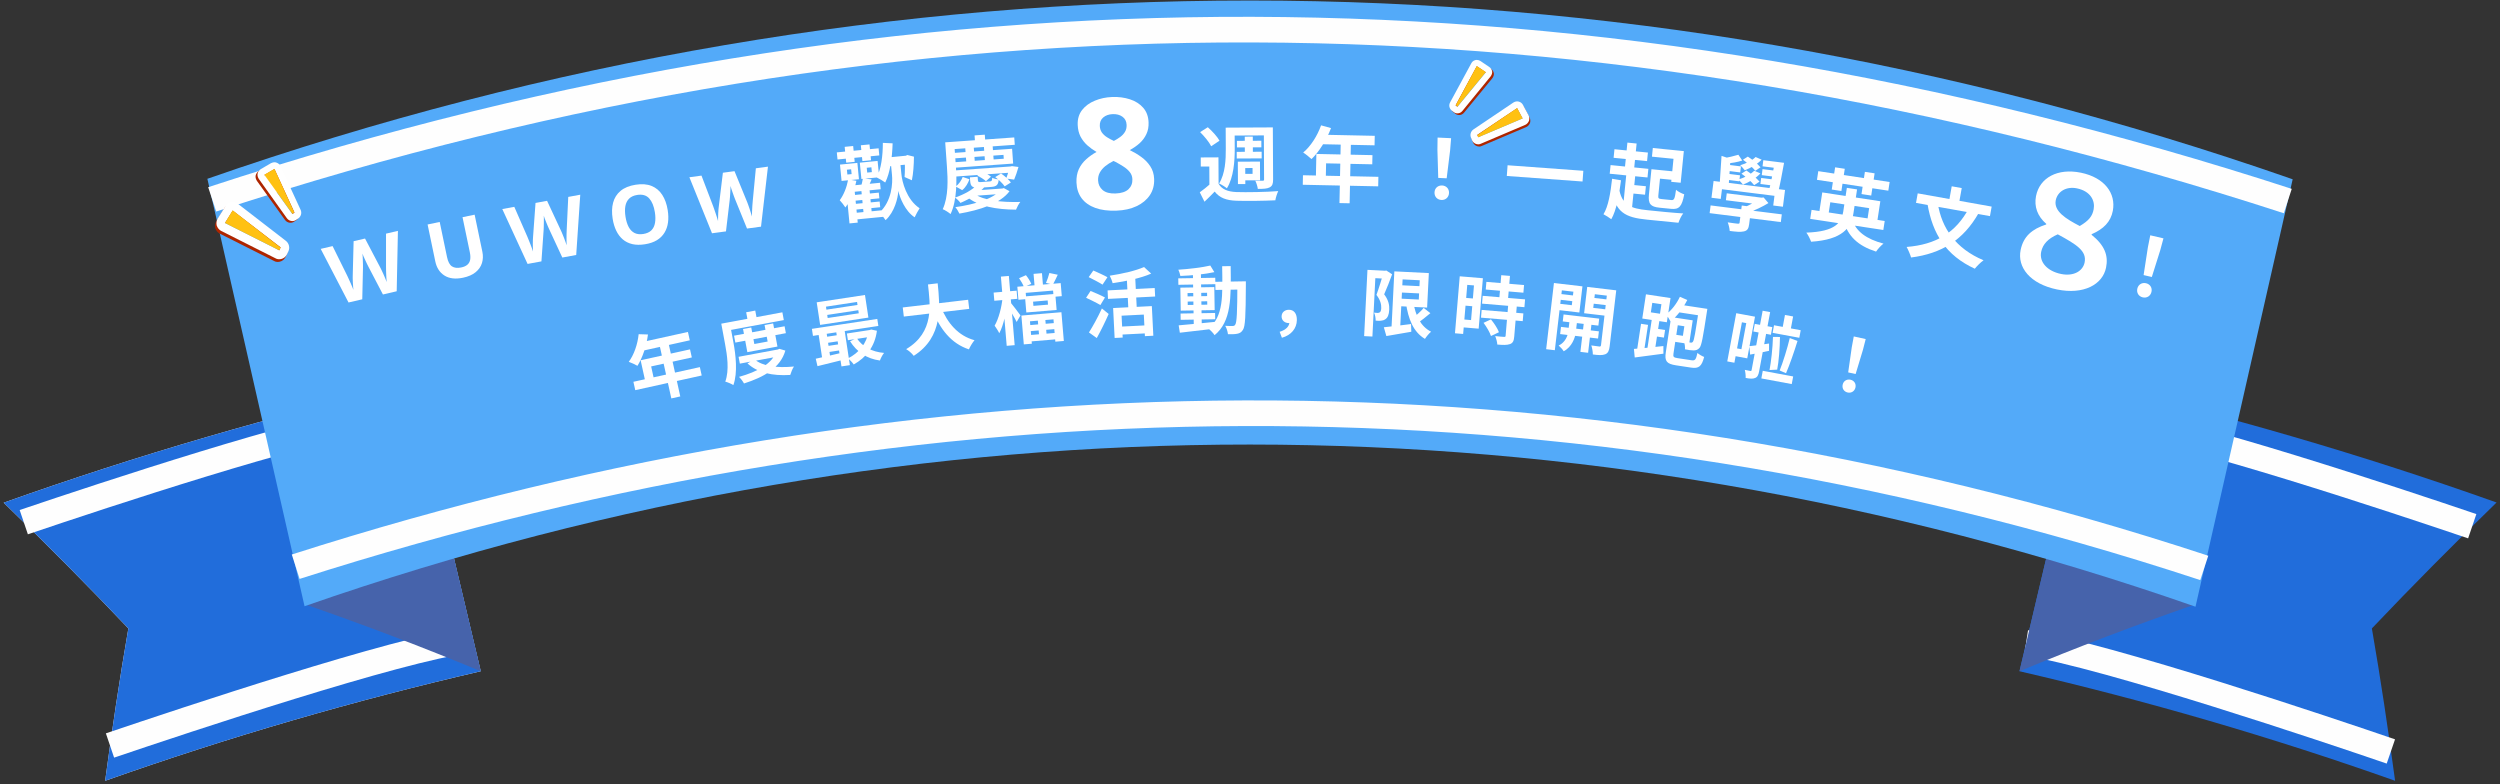 <svg width="341" height="107" viewBox="0 0 341 107" fill="none" xmlns="http://www.w3.org/2000/svg">
<rect x="0" y="0" width="341" height="107" fill="#333333" stroke="none"/>
<g clip-path="url(#clip0_391_7717)">
<path fill-rule="evenodd" clip-rule="evenodd" d="M65.575 91.557C48.296 95.556 31.198 100.527 14.341 106.498C15.276 99.58 16.301 92.662 17.508 85.718C11.989 79.904 6.32 74.196 0.5 68.567C18.834 62.044 37.44 56.625 56.257 52.285C59.363 65.358 62.469 78.458 65.575 91.557Z" fill="#EFEFEF"/>
<path fill-rule="evenodd" clip-rule="evenodd" d="M65.575 91.557C48.296 95.556 31.198 100.527 14.341 106.498C15.276 99.58 16.301 92.662 17.508 85.718C11.989 79.904 6.32 74.196 0.5 68.567C18.834 62.044 37.44 56.625 56.257 52.285C59.363 65.358 62.469 78.458 65.575 91.557Z" fill="#216DDB"/>
<path d="M3.242 71.224C14.581 67.384 41.389 58.545 50.526 57.414M15.003 101.685C25.165 98.239 54.295 88.532 63.884 87.322" stroke="#FEFEFE" stroke-width="3.496" stroke-miterlimit="10"/>
<path fill-rule="evenodd" clip-rule="evenodd" d="M275.457 91.557C292.736 95.555 309.834 100.527 326.691 106.498C325.756 99.58 324.731 92.662 323.524 85.718C329.043 79.904 334.712 74.196 340.532 68.541C322.198 62.017 303.592 56.599 284.775 52.258C281.639 65.358 278.563 78.458 275.457 91.557Z" fill="#216DDB"/>
<path d="M337.213 71.776C326.507 68.146 298.403 58.808 288.994 57.651M326.115 102.5C318.155 99.764 287.306 89.374 276.359 87.691" stroke="#FEFEFE" stroke-width="3.496" stroke-miterlimit="10"/>
<path fill-rule="evenodd" clip-rule="evenodd" d="M41.512 82.403C49.715 85.244 57.736 88.296 65.576 91.557C64.31 86.165 63.013 80.799 61.746 75.406C61.686 75.275 41.392 82.403 41.512 82.403Z" fill="#4663AB"/>
<path fill-rule="evenodd" clip-rule="evenodd" d="M299.521 82.403C291.319 85.244 283.297 88.296 275.457 91.557C276.724 86.165 278.02 80.799 279.287 75.406C279.317 75.275 299.642 82.403 299.521 82.403Z" fill="#4663AB"/>
<path fill-rule="evenodd" clip-rule="evenodd" d="M299.466 82.756C215.148 53.292 125.859 53.259 41.54 82.69C37.112 63.256 32.714 43.822 28.285 24.388C121.28 -8.045 219.727 -8.045 312.721 24.454C308.293 43.921 303.895 63.355 299.466 82.756Z" fill="#53AAF9"/>
<path d="M300.662 77.464C213.293 48.701 125.532 50.02 40.333 77.299M28.941 27.194C124.297 -4.11 217.482 -3.318 312.054 27.425" stroke="#FEFEFE" stroke-width="3.496" stroke-miterlimit="10"/>
<path d="M54.276 31.491L54.11 39.729L52.232 40.167L50.226 36.327C50.187 36.254 50.131 36.142 50.058 35.99C49.986 35.839 49.908 35.674 49.825 35.495C49.741 35.313 49.664 35.142 49.593 34.983C49.525 34.819 49.474 34.689 49.441 34.592C49.453 34.694 49.463 34.832 49.47 35.006C49.48 35.179 49.488 35.364 49.493 35.561C49.501 35.758 49.507 35.941 49.509 36.113C49.512 36.284 49.512 36.415 49.511 36.505L49.413 40.824L47.54 41.26L43.743 33.946L45.366 33.568L47.35 37.581C47.408 37.702 47.475 37.847 47.552 38.016C47.633 38.184 47.713 38.362 47.794 38.548C47.878 38.731 47.955 38.909 48.026 39.083C48.099 39.253 48.158 39.402 48.203 39.53C48.189 39.391 48.175 39.23 48.163 39.046C48.149 38.858 48.136 38.669 48.125 38.477C48.117 38.281 48.112 38.099 48.11 37.931C48.108 37.763 48.11 37.626 48.115 37.52L48.233 32.899L49.791 32.536L51.94 36.629C51.987 36.719 52.046 36.841 52.116 36.997C52.188 37.148 52.264 37.314 52.343 37.494C52.423 37.673 52.498 37.85 52.568 38.025C52.642 38.194 52.7 38.343 52.745 38.471C52.729 38.288 52.712 38.066 52.696 37.804C52.683 37.538 52.672 37.273 52.663 37.01C52.657 36.746 52.654 36.524 52.653 36.345L52.653 31.869L54.276 31.491Z" fill="white"/>
<path d="M64.74 29.282L65.795 34.34C65.907 34.879 65.889 35.39 65.741 35.875C65.595 36.355 65.308 36.772 64.88 37.125C64.455 37.478 63.879 37.73 63.152 37.882C62.118 38.097 61.275 37.998 60.623 37.583C59.972 37.168 59.555 36.526 59.374 35.656L58.324 30.619L59.976 30.275L60.974 35.061C61.108 35.706 61.334 36.131 61.652 36.336C61.97 36.541 62.388 36.59 62.905 36.483C63.268 36.407 63.549 36.283 63.748 36.111C63.95 35.939 64.078 35.712 64.13 35.429C64.183 35.147 64.167 34.804 64.083 34.401L63.088 29.626L64.74 29.282Z" fill="white"/>
<path d="M79.148 26.558L78.595 34.779L76.699 35.128L74.876 31.198C74.84 31.123 74.789 31.009 74.724 30.854C74.658 30.699 74.588 30.531 74.514 30.348C74.439 30.162 74.37 29.988 74.307 29.826C74.246 29.659 74.202 29.526 74.172 29.428C74.18 29.53 74.183 29.669 74.182 29.843C74.184 30.017 74.183 30.202 74.179 30.399C74.178 30.595 74.175 30.779 74.169 30.951C74.164 31.122 74.158 31.252 74.153 31.342L73.852 35.652L71.961 36L68.512 28.515L70.15 28.213L71.944 32.315C71.996 32.439 72.057 32.587 72.125 32.76C72.198 32.931 72.27 33.112 72.342 33.303C72.417 33.489 72.486 33.671 72.548 33.848C72.613 34.021 72.665 34.173 72.704 34.303C72.697 34.163 72.691 34.001 72.686 33.817C72.681 33.629 72.678 33.439 72.676 33.247C72.677 33.05 72.68 32.868 72.686 32.701C72.693 32.533 72.701 32.396 72.711 32.291L73.046 27.681L74.62 27.391L76.573 31.58C76.616 31.672 76.669 31.797 76.731 31.956C76.797 32.111 76.865 32.28 76.936 32.463C77.007 32.646 77.073 32.826 77.135 33.004C77.201 33.177 77.252 33.328 77.291 33.458C77.283 33.275 77.277 33.052 77.274 32.789C77.273 32.523 77.274 32.258 77.277 31.995C77.284 31.73 77.291 31.509 77.299 31.33L77.51 26.859L79.148 26.558Z" fill="white"/>
<path d="M91.076 28.659C91.173 29.266 91.186 29.832 91.115 30.356C91.043 30.876 90.881 31.341 90.629 31.75C90.38 32.158 90.036 32.497 89.596 32.766C89.155 33.032 88.613 33.216 87.969 33.318C87.326 33.421 86.753 33.414 86.252 33.299C85.75 33.18 85.315 32.965 84.949 32.655C84.586 32.344 84.289 31.95 84.058 31.475C83.828 30.999 83.664 30.455 83.566 29.844C83.436 29.028 83.456 28.296 83.626 27.65C83.799 26.999 84.137 26.462 84.641 26.039C85.145 25.616 85.827 25.336 86.687 25.199C87.543 25.062 88.272 25.117 88.876 25.364C89.483 25.61 89.968 26.016 90.331 26.581C90.697 27.146 90.946 27.839 91.076 28.659ZM85.321 29.576C85.409 30.126 85.553 30.589 85.753 30.967C85.956 31.34 86.222 31.611 86.552 31.78C86.88 31.945 87.278 31.99 87.746 31.916C88.221 31.84 88.588 31.673 88.85 31.414C89.11 31.151 89.275 30.811 89.345 30.395C89.418 29.974 89.411 29.488 89.323 28.938C89.192 28.111 88.933 27.485 88.548 27.059C88.163 26.634 87.617 26.477 86.909 26.59C86.437 26.665 86.07 26.834 85.806 27.098C85.545 27.357 85.376 27.697 85.299 28.119C85.225 28.536 85.233 29.022 85.321 29.576Z" fill="white"/>
<path d="M104.75 22.731L103.803 30.916L101.893 31.174L100.26 27.161C100.228 27.085 100.183 26.968 100.125 26.81C100.067 26.653 100.005 26.481 99.94 26.295C99.874 26.106 99.813 25.928 99.758 25.763C99.706 25.594 99.667 25.459 99.643 25.36C99.646 25.462 99.642 25.601 99.633 25.774C99.627 25.948 99.617 26.133 99.603 26.33C99.592 26.526 99.58 26.709 99.567 26.88C99.553 27.051 99.541 27.181 99.531 27.271L99.024 31.561L97.118 31.818L94.032 24.176L95.683 23.953L97.278 28.137C97.324 28.263 97.378 28.413 97.438 28.589C97.502 28.764 97.566 28.948 97.628 29.142C97.694 29.332 97.754 29.516 97.808 29.697C97.865 29.873 97.909 30.026 97.942 30.158C97.941 30.018 97.943 29.857 97.948 29.672C97.952 29.484 97.958 29.294 97.965 29.102C97.975 28.906 97.987 28.724 98.001 28.557C98.016 28.39 98.031 28.254 98.046 28.149L98.601 23.56L100.187 23.346L101.938 27.624C101.976 27.718 102.023 27.846 102.078 28.008C102.136 28.165 102.195 28.337 102.257 28.524C102.319 28.71 102.377 28.893 102.431 29.073C102.487 29.25 102.532 29.403 102.565 29.535C102.565 29.351 102.57 29.128 102.579 28.866C102.591 28.6 102.605 28.335 102.621 28.072C102.64 27.809 102.658 27.588 102.675 27.409L103.099 22.954L104.75 22.731Z" fill="white"/>
<path d="M116.183 26.633L116.258 27.412L119.944 27.053L119.868 26.274L116.183 26.633ZM116.301 27.846L116.377 28.626L120.062 28.267L119.986 27.488L116.301 27.846ZM116.408 29.061L116.495 29.963L120.47 29.576L120.382 28.674L116.408 29.061ZM114.141 20.785L114.236 21.753L119.936 21.199L119.842 20.23L114.141 20.785ZM117.472 25.788L117.822 29.384L118.935 29.276L118.585 25.68L117.472 25.788ZM115.214 20.029L115.424 22.189L116.582 22.076L116.372 19.916L115.214 20.029ZM117.419 19.814L117.629 21.974L118.809 21.859L118.599 19.699L117.419 19.814ZM115.517 23.146L116.096 23.09L116.16 23.747L115.581 23.803L115.517 23.146ZM114.573 22.451L114.79 24.678L117.161 24.447L116.945 22.22L114.573 22.451ZM118.223 22.883L118.858 22.821L118.921 23.478L118.287 23.54L118.223 22.883ZM117.279 22.188L117.495 24.415L119.922 24.178L119.706 21.952L117.279 22.188ZM116.5 25.276L116.367 25.289L115.48 26.454L115.871 30.473L116.995 30.364L116.586 26.155L120.126 25.811L120.041 24.931L116.5 25.276ZM117.7 24.327C117.647 24.703 117.519 25.233 117.387 25.616L118.303 25.786C118.461 25.445 118.673 24.963 118.894 24.47L117.7 24.327ZM115.692 24.478C115.502 25.53 115.088 26.582 114.54 27.31C114.764 27.535 115.164 28.058 115.311 28.302C115.997 27.381 116.536 25.991 116.811 24.661L115.692 24.478ZM120.698 21.518L120.815 22.721L123.943 22.416L123.826 21.214L120.698 21.518ZM122.124 21.851L121.478 21.914L121.664 23.829C121.783 24.93 121.667 27.437 119.953 28.997C120.199 29.22 120.622 29.752 120.795 30.028C122.024 28.908 122.48 27.02 122.531 26.038C122.734 26.973 123.463 28.802 124.759 29.642C124.916 29.301 125.23 28.708 125.436 28.407C123.634 27.211 123.039 24.786 122.945 23.704L122.758 21.79L122.124 21.851ZM120.421 19.488C120.415 21.276 120.196 23.062 119.576 24.201C119.905 24.349 120.502 24.706 120.745 24.896C121.404 23.585 121.692 21.579 121.754 19.55L120.421 19.488ZM123.381 21.257L123.4 21.457C123.441 22.341 123.447 23.442 123.381 24.145L124.379 24.588C124.565 23.727 124.656 22.47 124.662 21.368L123.752 21.142L123.57 21.238L123.381 21.257Z" fill="white"/>
<path d="M130.097 23.257L130.157 24.094L138.034 23.534L137.975 22.697L130.097 23.257ZM131.662 20.196L131.824 22.461L132.984 22.379L132.823 20.114L131.662 20.196ZM134.206 20.015L134.368 22.28L135.561 22.195L135.4 19.93L134.206 20.015ZM130.15 20.853L130.204 21.601L136.876 21.126L136.913 21.651L130.241 22.125L130.294 22.873L138.194 22.311L138.05 20.291L130.15 20.853ZM133.191 25.291C132.627 25.869 131.616 26.48 130.259 26.957C130.505 27.097 130.843 27.443 131.006 27.678C132.464 27.047 133.535 26.343 134.336 25.456L133.191 25.291ZM133.239 25.96L132.565 26.737L136.816 26.435L136.765 25.71L133.239 25.96ZM136.497 25.729L136.508 25.885C135.52 27.133 132.839 27.907 130.307 28.255C130.502 28.476 130.743 28.874 130.863 29.135C133.599 28.66 136.43 27.786 137.699 26.081L136.918 25.654L136.72 25.713L136.497 25.729ZM132.937 26.453L131.995 26.924C133.46 28.131 135.881 28.587 138.585 28.597C138.708 28.285 138.955 27.808 139.172 27.546C136.564 27.619 134.144 27.331 132.937 26.453ZM132.294 24.188L132.329 24.679C132.385 25.472 132.658 25.677 133.751 25.599C133.963 25.584 134.967 25.512 135.202 25.496C135.916 25.445 136.181 25.224 136.217 24.481C135.946 24.445 135.547 24.361 135.338 24.252C135.321 24.646 135.271 24.728 135.003 24.747C134.791 24.762 133.999 24.819 133.831 24.831C133.474 24.856 133.405 24.827 133.388 24.593L133.354 24.113L132.294 24.188ZM137.662 22.719L137.672 22.853C137.584 23.352 137.403 23.96 137.251 24.352L138.327 24.5C138.52 24.06 138.752 23.381 138.922 22.775L138.028 22.659L137.841 22.706L137.662 22.719ZM131.315 24.135C131.145 24.595 130.791 25.125 130.353 25.437L131.241 25.934C131.741 25.551 132.036 24.981 132.234 24.451L131.315 24.135ZM133.298 23.96C133.692 24.134 134.22 24.466 134.485 24.717L135.17 24.096C134.896 23.88 134.382 23.591 133.954 23.409L133.298 23.96ZM135.746 24.156C136.243 24.524 136.796 25.046 137.036 25.421L137.884 24.89C137.61 24.506 137.035 23.997 136.541 23.662L135.746 24.156ZM132.93 18.469L133.031 19.886L134.426 19.787L134.325 18.369L132.93 18.469ZM129.563 19.37L129.634 20.374L138.415 19.75L138.344 18.745L129.563 19.37ZM128.927 19.415L129.164 22.751C129.284 24.436 129.386 26.818 128.588 28.534C128.865 28.638 129.428 28.99 129.656 29.198C130.556 27.351 130.512 24.517 130.38 22.665L130.143 19.329L128.927 19.415Z" fill="white"/>
<path d="M151.704 13.231C152.571 13.198 153.375 13.302 154.115 13.543C154.862 13.783 155.466 14.167 155.928 14.694C156.389 15.214 156.635 15.881 156.666 16.693C156.689 17.299 156.588 17.834 156.365 18.298C156.148 18.761 155.843 19.172 155.45 19.532C155.056 19.885 154.606 20.199 154.1 20.473C154.647 20.735 155.169 21.046 155.666 21.406C156.162 21.76 156.571 22.182 156.893 22.673C157.222 23.164 157.399 23.744 157.425 24.412C157.457 25.252 157.261 25.99 156.837 26.627C156.412 27.256 155.811 27.755 155.032 28.122C154.253 28.49 153.34 28.694 152.293 28.733C151.164 28.776 150.197 28.651 149.393 28.358C148.589 28.064 147.969 27.626 147.533 27.042C147.097 26.452 146.863 25.737 146.831 24.897C146.805 24.208 146.91 23.605 147.145 23.085C147.387 22.566 147.722 22.115 148.149 21.734C148.575 21.345 149.048 21.01 149.569 20.728C149.11 20.463 148.689 20.158 148.303 19.814C147.925 19.47 147.616 19.072 147.378 18.619C147.148 18.165 147.021 17.639 146.998 17.04C146.967 16.241 147.166 15.565 147.593 15.011C148.027 14.457 148.607 14.031 149.334 13.735C150.06 13.431 150.85 13.263 151.704 13.231ZM149.778 24.599C149.799 25.143 150.009 25.586 150.408 25.93C150.814 26.266 151.399 26.42 152.163 26.39C152.955 26.36 153.54 26.169 153.92 25.817C154.299 25.458 154.479 24.999 154.457 24.442C154.443 24.056 154.316 23.723 154.078 23.442C153.847 23.162 153.558 22.914 153.212 22.7C152.866 22.478 152.517 22.274 152.165 22.088L151.88 21.954C151.447 22.17 151.07 22.409 150.749 22.669C150.435 22.929 150.191 23.218 150.017 23.535C149.843 23.852 149.763 24.206 149.778 24.599ZM151.772 15.566C151.249 15.586 150.82 15.736 150.486 16.018C150.152 16.3 149.994 16.685 150.013 17.174C150.026 17.518 150.12 17.818 150.295 18.073C150.477 18.322 150.709 18.537 150.992 18.719C151.282 18.901 151.595 19.069 151.932 19.221C152.243 19.058 152.532 18.878 152.801 18.681C153.069 18.485 153.284 18.253 153.446 17.985C153.609 17.716 153.683 17.4 153.669 17.035C153.65 16.546 153.46 16.174 153.099 15.919C152.745 15.663 152.302 15.546 151.772 15.566Z" fill="white"/>
<path d="M166.197 21.464L163.781 21.476L163.787 22.718L164.95 22.712L164.965 25.587L166.218 25.581L166.197 21.464ZM166.215 25.066L165.096 25.072C164.629 25.488 164.094 25.916 163.648 26.231L164.292 27.514C164.815 27.008 165.261 26.581 165.683 26.131C166.359 27.001 167.278 27.332 168.643 27.381C170.041 27.43 172.525 27.395 173.956 27.321C174.01 26.951 174.208 26.357 174.352 26.066C172.765 26.197 170.013 26.244 168.626 26.195C167.473 26.145 166.655 25.825 166.215 25.066ZM163.696 18.02C164.27 18.588 164.945 19.401 165.205 19.948L166.342 19.193C166.037 18.635 165.34 17.878 164.745 17.355L163.696 18.02ZM167.922 17.406L167.927 18.491L172.972 18.466L172.967 17.381L167.922 17.406ZM168.714 19.214L168.718 20.109L172.052 20.093L172.047 19.198L168.714 19.214ZM168.688 20.713L168.692 21.62L172.093 21.603L172.088 20.697L168.688 20.713ZM169.785 18.639L169.798 21.245L170.894 21.239L170.881 18.633L169.785 18.639ZM167.183 17.41L167.198 20.318C167.205 21.728 167.136 23.674 166.282 25.032C166.573 25.154 167.123 25.487 167.348 25.687C168.28 24.206 168.425 21.912 168.417 20.312L168.403 17.404L167.183 17.41ZM172.385 17.384L172.42 24.465C172.421 24.599 172.377 24.655 172.231 24.656C172.097 24.656 171.638 24.659 171.224 24.65C171.371 24.951 171.53 25.442 171.566 25.767C172.315 25.763 172.829 25.749 173.186 25.557C173.555 25.354 173.654 25.051 173.651 24.47L173.615 17.378L172.385 17.384ZM169.332 22.053L169.336 22.925L170.847 22.918L170.851 23.712L169.34 23.719L169.345 24.603L171.873 24.59L171.86 22.04L169.332 22.053ZM168.84 22.055L168.855 25.109L169.862 25.104L169.847 22.05L168.84 22.055Z" fill="white"/>
<path d="M180.195 17.096C179.683 18.54 178.781 19.953 177.756 20.805C178.076 21.002 178.637 21.461 178.89 21.701C179.906 20.715 180.924 19.126 181.552 17.472L180.195 17.096ZM180.403 18.376L179.727 19.66L187.488 19.823L187.516 18.526L180.403 18.376ZM179.553 20.999L179.478 24.6L180.831 24.629L180.88 22.28L187.177 22.412L187.203 21.16L179.553 20.999ZM177.724 23.903L177.697 25.201L187.986 25.417L188.013 24.119L177.724 23.903ZM182.883 19.1L182.702 27.7L184.089 27.729L184.269 19.129L182.883 19.1Z" fill="white"/>
<path d="M196.175 24.266L197.326 24.32L197.796 20.512L197.93 18.85L196.086 18.763L196.064 20.431L196.175 24.266ZM196.616 27.277C197.174 27.303 197.618 26.91 197.646 26.328C197.673 25.747 197.267 25.325 196.709 25.299C196.139 25.272 195.695 25.654 195.668 26.235C195.64 26.817 196.034 27.249 196.616 27.277Z" fill="white"/>
<path d="M205.635 22.541L205.528 24.002L215.859 24.758L215.966 23.296L205.635 22.541Z" fill="white"/>
<path d="M220.212 20.355L220.096 21.524L224.66 21.977L224.776 20.809L220.212 20.355ZM225.77 23.133L225.655 24.291L228.705 24.594L228.82 23.436L225.77 23.133ZM219.683 22.517L219.565 23.697L224.719 24.209L224.836 23.029L219.683 22.517ZM222.351 25.188L222.236 26.346L224.385 26.559L224.5 25.401L222.351 25.188ZM221.977 19.451L221.59 23.348L222.848 23.472L223.235 19.576L221.977 19.451ZM221.856 23.498L221.364 28.451L222.588 28.573L223.08 23.619L221.856 23.498ZM225.444 20.189L225.327 21.369L228.266 21.661L227.954 24.8L229.245 24.928L229.674 20.61L225.444 20.189ZM225.258 23.082L224.915 26.533C224.788 27.813 225.131 28.207 226.367 28.33C226.623 28.355 227.669 28.459 227.948 28.487C229.027 28.594 229.418 28.172 229.729 26.505C229.392 26.393 228.857 26.126 228.61 25.888C228.442 27.131 228.355 27.324 227.955 27.285C227.699 27.259 226.864 27.176 226.663 27.156C226.229 27.113 226.157 27.05 226.197 26.649L226.538 23.209L225.258 23.082ZM220.818 25.575L219.833 25.759C220.29 28.963 221.682 29.663 224.621 29.955L228.94 30.384C229.068 29.992 229.353 29.391 229.594 29.111C228.576 29.066 225.604 28.771 224.748 28.675C222.399 28.442 221.175 27.971 220.818 25.575ZM219.891 24.382C219.677 26.305 219.381 28.153 218.713 29.222C219.001 29.374 219.563 29.722 219.781 29.901C220.476 28.678 220.84 26.713 221.106 24.592L219.891 24.382Z" fill="white"/>
<path d="M233.326 28.018L233.194 29.072L242.905 30.293L243.038 29.238L233.326 28.018ZM235.529 26.367L235.411 27.31L240.139 27.904L240.257 26.961L235.529 26.367ZM237.575 28.033L237.282 30.364C237.265 30.497 237.205 30.523 237.026 30.512C236.86 30.491 236.192 30.419 235.662 30.329C235.791 30.65 235.91 31.139 235.932 31.502C236.776 31.608 237.399 31.675 237.864 31.564C238.351 31.456 238.51 31.172 238.586 30.573L238.884 28.198L237.575 28.033ZM239.946 26.922L239.919 27.144C239.49 27.507 238.59 28.025 237.882 28.275C238.018 28.45 238.277 28.809 238.397 29.027C239.339 28.706 240.406 28.197 241.213 27.701L240.554 26.93L240.268 26.962L239.946 26.922ZM233.733 24.687L233.446 26.973L234.711 27.132L234.877 25.811L242.036 26.711L241.87 28.032L243.191 28.198L243.478 25.911L233.733 24.687ZM234.818 21.26L234.557 25.219L235.789 25.373L236.022 21.908C236.204 21.897 236.299 21.852 236.333 21.766L234.818 21.26ZM242.081 22.049C241.869 23.375 241.535 25.047 241.254 26.116L242.53 26.277C242.785 25.238 243.108 23.565 243.346 22.208L242.081 22.049ZM240.516 21.852L240.411 22.685L242.464 22.943L242.569 22.11L240.516 21.852ZM237.114 21.109C236.576 21.267 235.678 21.504 235.073 21.563L235.519 22.318C236.126 22.248 236.998 22.121 237.646 21.898L237.114 21.109ZM235.38 22.436L235.277 23.257L237.364 23.519L237.467 22.698L235.38 22.436ZM235.262 23.65L235.158 24.471L237.234 24.732L237.337 23.911L235.262 23.65ZM240.408 23.068L240.305 23.889L242.181 24.125L242.284 23.303L240.408 23.068ZM240.223 24.273L240.12 25.095L241.995 25.33L242.099 24.509L240.223 24.273ZM239.466 21.416C238.976 21.907 238.171 22.302 237.363 22.538C237.556 22.709 237.864 23.041 237.987 23.226C238.792 22.921 239.704 22.393 240.288 21.779L239.466 21.416ZM237.74 21.785C238.35 22.223 239.092 22.868 239.433 23.295L240.135 22.819C239.773 22.379 239.017 21.754 238.402 21.361L237.74 21.785ZM239.276 23.286C238.782 23.81 237.939 24.234 237.106 24.491C237.299 24.661 237.606 25.004 237.741 25.179C238.57 24.866 239.519 24.309 240.121 23.652L239.276 23.286ZM237.534 23.687C238.165 24.139 238.927 24.809 239.265 25.258L240.002 24.775C239.619 24.321 238.833 23.67 238.209 23.253L237.534 23.687Z" fill="white"/>
<path d="M247.098 28.625L246.911 29.853L256.886 31.37L257.073 30.143L247.098 28.625ZM248.557 26.245L248.09 29.319L249.361 29.513L249.654 27.588L254.951 28.394L254.659 30.319L256.008 30.524L256.476 27.45L248.557 26.245ZM251.911 25.623L251.416 28.875C251.192 30.346 250.38 31.591 246.388 31.73C246.642 32.063 246.925 32.661 247.036 32.972C251.31 32.694 252.506 31.078 252.806 29.109L253.304 25.835L251.911 25.623ZM252.653 29.968L251.438 30.066C252.052 32.208 253.392 33.509 255.894 34.32C256.128 33.971 256.577 33.473 256.909 33.23C254.56 32.601 253.146 31.559 252.653 29.968ZM248.014 23.345L247.834 24.528L257.566 26.009L257.746 24.826L248.014 23.345ZM250.311 22.823L249.85 25.853L251.166 26.053L251.627 23.023L250.311 22.823ZM254.37 23.441L253.909 26.471L255.236 26.673L255.697 23.642L254.37 23.441Z" fill="white"/>
<path d="M268.573 28.365C266.785 31.75 264.054 33.364 260.064 33.684C260.272 34.051 260.576 34.764 260.671 35.122C264.833 34.594 267.813 32.741 269.909 29.025L268.573 28.365ZM264.307 27.693L262.914 27.853C263.609 31.909 265.426 34.837 269.363 36.654C269.641 36.306 270.183 35.755 270.557 35.504C266.795 33.922 264.836 31.151 264.307 27.693ZM261.576 26.375L261.344 27.674L271.43 29.479L271.663 28.179L261.576 26.375ZM266.215 25.409L265.762 27.942L267.127 28.186L267.58 25.654L266.215 25.409Z" fill="white"/>
<path d="M280.579 39.483C284.207 40.23 286.789 38.817 287.263 36.515C287.604 34.857 287.089 33.475 285.291 32.025L285.308 31.942C286.923 31.237 287.899 30.271 288.19 28.753C288.64 26.361 287.049 24.218 283.836 23.556C280.664 22.904 278.207 24.235 277.711 26.748C277.437 28.183 277.903 29.489 279.114 30.537L279.097 30.62C277.175 31.241 275.999 32.23 275.615 34.096C275.129 36.46 276.909 38.728 280.579 39.483ZM283.679 30.829C281.804 29.859 280.116 28.82 280.402 27.323C280.654 26.1 281.858 25.397 283.288 25.691C285.175 26.08 285.79 27.395 285.576 28.54C285.405 29.477 284.932 30.093 283.679 30.829ZM281.122 37.369C279.235 36.981 278.13 35.738 278.416 34.349C278.633 33.291 279.372 32.536 280.679 31.962C283.245 33.354 284.664 34.23 284.34 35.806C284.105 36.946 282.884 37.732 281.122 37.369Z" fill="white"/>
<path d="M292.387 37.521L293.509 37.783L294.661 34.123L295.094 32.513L293.296 32.094L292.972 33.73L292.387 37.521ZM292.276 40.562C292.82 40.689 293.328 40.383 293.46 39.816C293.592 39.249 293.27 38.761 292.725 38.634C292.17 38.504 291.664 38.8 291.532 39.367C291.4 39.933 291.709 40.43 292.276 40.562Z" fill="white"/>
<path d="M87.112 45.584C86.971 46.958 86.481 48.389 85.764 49.353C86.087 49.458 86.676 49.741 86.949 49.898C87.63 48.817 88.183 47.207 88.381 45.624L87.112 45.584ZM87.567 46.661L87.248 47.93L94.086 46.42L93.833 45.277L87.567 46.661ZM87.381 49.141L88.082 52.314L89.274 52.05L88.817 49.981L94.364 48.756L94.12 47.653L87.381 49.141ZM86.396 52.076L86.649 53.219L95.713 51.217L95.461 50.074L86.396 52.076ZM89.895 46.767L91.568 54.344L92.79 54.074L91.116 46.497L89.895 46.767Z" fill="white"/>
<path d="M100.123 45.785L100.299 46.727L107.193 45.445L107.018 44.503L100.123 45.785ZM100.742 48.667L100.915 49.599L106.361 48.586L106.188 47.654L100.742 48.667ZM101.351 44.879L101.937 48.034L106.044 47.27L105.458 44.115L104.287 44.333L104.706 46.585L102.891 46.923L102.472 44.671L101.351 44.879ZM105.88 47.711L105.908 47.86C105.4 49.597 103.299 50.716 100.8 51.407C101.034 51.62 101.336 52.026 101.48 52.307C104.203 51.441 106.451 50.171 107.122 47.819L106.307 47.58L106.108 47.669L105.88 47.711ZM102.91 49.013L101.956 49.57C103.342 50.842 105.325 51.294 107.791 51.143C107.885 50.818 108.094 50.286 108.296 49.992C105.977 50.218 104.009 49.958 102.91 49.013ZM101.777 42.593L102.054 44.081L103.294 43.851L103.017 42.363L101.777 42.593ZM98.967 44.04L99.165 45.101L106.912 43.66L106.715 42.599L98.967 44.04ZM98.382 44.149L98.902 46.946C99.174 48.404 99.5 50.489 98.929 52.053C99.23 52.13 99.787 52.365 100.032 52.525C100.649 50.819 100.344 48.351 100.043 46.734L99.523 43.937L98.382 44.149Z" fill="white"/>
<path d="M112.833 42.956L117.073 42.313L117.136 42.732L112.896 43.375L112.833 42.956ZM112.662 41.829L116.902 41.186L116.964 41.595L112.724 42.238L112.662 41.829ZM111.398 41.235L111.866 44.317L118.45 43.319L117.983 40.236L111.398 41.235ZM110.743 44.855L110.888 45.813L119.807 44.46L119.662 43.503L110.743 44.855ZM115.513 45.489L115.652 46.407L118.915 45.912L118.775 44.994L115.513 45.489ZM112.475 45.98L112.601 46.808L114.875 46.464L114.75 45.636L112.475 45.98ZM112.664 47.227L112.79 48.056L115.064 47.711L114.939 46.883L112.664 47.227ZM116.866 46.131L115.949 46.546C116.863 47.999 118.22 48.936 120.021 49.173C120.129 48.871 120.371 48.386 120.589 48.138C118.925 48.003 117.609 47.264 116.866 46.131ZM118.426 45.047L118.452 45.217C118.246 46.82 117.133 48.162 115.661 48.886C115.914 49.072 116.278 49.455 116.45 49.715C118.124 48.777 119.337 47.287 119.61 45.113L118.829 44.946L118.636 45.016L118.426 45.047ZM111.269 48.929L111.504 49.944C112.538 49.696 113.915 49.354 115.232 49.022L115.086 48.054C113.707 48.386 112.257 48.718 111.269 48.929ZM113.972 44.682L114.775 49.979L115.923 49.805L115.12 44.508L113.972 44.682ZM111.572 45.076L112.19 49.147L113.287 48.98L112.67 44.91L111.572 45.076Z" fill="white"/>
<path d="M123.135 41.937L123.281 43.18L132.2 42.131L132.054 40.888L123.135 41.937ZM128.335 41.834L127.155 42.257C128.241 44.923 129.737 46.85 132.158 47.653C132.318 47.278 132.657 46.71 132.926 46.404C130.702 45.812 129.206 44.058 128.335 41.834ZM126.576 38.799C126.865 41.519 127.493 45.306 123.6 47.623C123.982 47.842 124.403 48.229 124.632 48.538C128.688 45.958 128.208 41.706 127.899 38.644L126.576 38.799Z" fill="white"/>
<path d="M135.531 39.908L135.624 41.024L138.762 40.761L138.668 39.645L135.531 39.908ZM136.523 37.729L137.314 47.171L138.4 47.08L137.609 37.638L136.523 37.729ZM136.751 40.575C136.637 41.871 136.216 43.496 135.666 44.423C135.862 44.7 136.162 45.141 136.299 45.453C136.907 44.37 137.296 42.362 137.434 40.751L136.751 40.575ZM137.853 41.273L137.429 41.774C137.72 42.226 138.412 43.352 138.672 43.918L139.194 43.023C139 42.756 138.087 41.527 137.853 41.273ZM140.218 44.365L140.287 45.19L144.178 44.864L144.109 44.039L140.218 44.365ZM140.24 45.72L140.314 46.595L144.436 46.25L144.363 45.375L140.24 45.72ZM140.977 37.356L141.153 39.457L142.3 39.361L142.124 37.26L140.977 37.356ZM141.533 43.384L141.757 46.059L142.783 45.973L142.559 43.298L141.533 43.384ZM138.765 39.11L138.914 40.89L139.98 40.801L139.908 39.946L143.639 39.634L143.711 40.488L144.827 40.395L144.678 38.615L138.765 39.11ZM139.317 43.044L139.647 46.975L140.743 46.883L140.487 43.827L143.694 43.558L143.95 46.604L145.106 46.508L144.777 42.586L139.317 43.044ZM140.91 41.148L142.901 40.981L142.949 41.554L140.958 41.721L140.91 41.148ZM139.807 40.431L139.991 42.623L144.124 42.276L143.94 40.084L139.807 40.431ZM139.002 37.946C139.266 38.319 139.552 38.832 139.671 39.166L140.666 38.718C140.536 38.375 140.222 37.885 139.939 37.534L139.002 37.946ZM143.134 37.236C143.036 37.639 142.841 38.212 142.671 38.591L143.611 38.816C143.806 38.486 144.037 37.98 144.278 37.474L143.134 37.236Z" fill="white"/>
<path d="M151.83 42.017L152.035 46.099L153.134 46.043L152.984 43.06L156.017 42.908L156.165 45.851L157.314 45.793L157.111 41.752L151.83 42.017ZM156.045 36.421C154.949 36.92 153.071 37.348 151.366 37.605C151.511 37.871 151.696 38.336 151.761 38.626C153.537 38.375 155.567 37.96 157.02 37.321L156.045 36.421ZM153.683 37.671L153.928 42.548L155.077 42.491L154.832 37.613L153.683 37.671ZM151.073 39.61L151.131 40.769L157.561 40.446L157.503 39.287L151.073 39.61ZM152.746 44.557L152.801 45.646L156.62 45.454L156.565 44.366L152.746 44.557ZM148.497 37.8C149.088 38.103 149.969 38.544 150.387 38.826L151.054 37.813C150.606 37.552 149.707 37.153 149.129 36.899L148.497 37.8ZM148.143 40.616C148.764 40.908 149.665 41.348 150.092 41.609L150.718 40.578C150.26 40.318 149.341 39.929 148.753 39.686L148.143 40.616ZM148.532 45.345L149.601 46.11C150.157 45.102 150.744 43.92 151.224 42.825L150.298 42.074C149.751 43.263 149.038 44.562 148.532 45.345Z" fill="white"/>
<path d="M161.028 42.767L161.042 43.625L165.754 43.546L165.739 42.689L161.028 42.767ZM160.716 37.969L160.73 38.847L165.775 38.762L165.76 37.885L160.716 37.969ZM162.711 37.219L162.832 44.453L163.922 44.435L163.801 37.201L162.711 37.219ZM160.772 44.376L160.93 45.383C162.24 45.24 164.073 45.028 165.785 44.817L165.76 43.899C163.946 44.091 162.022 44.264 160.772 44.376ZM162 41.136L164.663 41.092L164.671 41.556L162.008 41.6L162 41.136ZM161.98 39.976L164.644 39.932L164.651 40.386L161.988 40.43L161.98 39.976ZM160.999 39.236L161.052 42.373L165.682 42.296L165.63 39.158L160.999 39.236ZM165.086 36.221C163.981 36.481 162.228 36.692 160.726 36.788C160.841 37.018 160.958 37.4 161.003 37.641C162.516 37.586 164.349 37.404 165.636 37.12L165.086 36.221ZM165.769 38.44L165.788 39.549L169.279 39.491L169.26 38.381L165.769 38.44ZM168.776 38.389L168.78 38.651C168.765 42.557 168.708 43.981 168.481 44.288C168.392 44.431 168.292 44.462 168.141 44.465C167.939 44.468 167.556 44.475 167.121 44.442C167.318 44.761 167.458 45.253 167.493 45.586C167.968 45.598 168.442 45.59 168.754 45.524C169.086 45.458 169.316 45.343 169.532 44.997C169.858 44.537 169.914 43.063 169.935 38.905C169.933 38.763 169.936 38.37 169.936 38.37L168.776 38.389ZM166.703 36.315C166.76 40.34 166.918 43.163 164.816 44.823C165.092 45.02 165.493 45.428 165.669 45.717C167.969 43.842 167.925 40.603 167.863 36.295L166.703 36.315Z" fill="white"/>
<path d="M174.853 46.071C176.111 45.719 176.873 44.803 176.892 43.663C176.906 42.815 176.532 42.264 175.825 42.252C175.281 42.243 174.821 42.579 174.811 43.144C174.802 43.729 175.26 44.059 175.765 44.068C175.987 44.072 176.2 44.005 176.364 43.856L175.824 42.939L175.878 43.939C175.868 44.514 175.396 45 174.544 45.258L174.853 46.071Z" fill="white"/>
<path d="M190.782 38.891L190.732 39.879L194.209 40.053L194.258 39.066L190.782 38.891ZM188.755 44.639L189.099 45.838C190.067 45.675 191.32 45.465 192.503 45.252L192.465 44.199C191.102 44.373 189.679 44.554 188.755 44.639ZM190.189 37.013L189.789 44.974L190.968 45.033L191.368 37.072L190.189 37.013ZM190.874 37.047L190.822 38.085L193.654 38.227L193.522 40.857L190.69 40.715L190.638 41.753L194.659 41.955L194.895 37.249L190.874 37.047ZM192.778 41.174L191.763 41.284C192.084 43.533 192.784 45.286 194.364 46.224C194.551 45.92 194.927 45.464 195.201 45.246C193.752 44.516 193.051 42.986 192.778 41.174ZM194.192 42.002C193.794 42.487 193.107 43.09 192.603 43.458L193.33 44.081C193.852 43.743 194.525 43.211 195.106 42.715L194.192 42.002ZM186.522 36.808L186.068 45.848L187.196 45.904L187.596 37.943L188.987 38.013L189.041 36.935L186.522 36.808ZM188.708 36.918L188.69 37.281C188.497 37.918 188.082 39.331 187.744 40.224C188.305 40.939 188.424 41.571 188.401 42.045C188.386 42.327 188.326 42.526 188.19 42.61C188.097 42.666 187.995 42.681 187.883 42.686C187.752 42.679 187.611 42.672 187.421 42.642C187.577 42.953 187.644 43.432 187.639 43.734C187.88 43.757 188.142 43.77 188.335 43.749C188.568 43.73 188.774 43.67 188.941 43.557C189.285 43.342 189.458 42.926 189.491 42.251C189.521 41.667 189.425 40.965 188.799 40.145C189.151 39.375 189.57 38.275 189.886 37.412L189.093 36.897L188.92 36.929L188.708 36.918Z" fill="white"/>
<path d="M202.742 38.447L202.654 39.493L207.792 39.923L207.88 38.878L202.742 38.447ZM202.238 40.349L202.149 41.415L207.93 41.9L208.02 40.834L202.238 40.349ZM202.097 42.271L202.009 43.327L207.7 43.804L207.788 42.748L202.097 42.271ZM204.772 37.534L204.463 41.224L205.65 41.324L205.959 37.633L204.772 37.534ZM205.713 41.653L205.366 45.796C205.354 45.936 205.301 45.962 205.141 45.949C204.989 45.946 204.436 45.9 203.945 45.839C204.08 46.164 204.22 46.662 204.233 46.997C204.987 47.06 205.531 47.085 205.949 46.938C206.355 46.8 206.492 46.498 206.541 45.914L206.89 41.752L205.713 41.653ZM202.354 44.035C202.774 44.586 203.217 45.342 203.368 45.831L204.455 45.314C204.275 44.803 203.797 44.095 203.366 43.562L202.354 44.035ZM199.672 37.734L199.582 38.81L201.05 38.933L200.654 43.659L199.186 43.536L199.096 44.612L201.69 44.83L202.267 37.952L199.672 37.734ZM199.493 40.595L199.405 41.651L201.356 41.814L201.444 40.758L199.493 40.595ZM199.109 37.687L198.458 45.46L199.574 45.553L200.225 37.781L199.109 37.687Z" fill="white"/>
<path d="M213.271 42.891L213.159 43.843L218.019 44.414L218.131 43.462L213.271 42.891ZM212.919 44.587L212.804 45.569L217.975 46.177L218.09 45.195L212.919 44.587ZM216.092 43.528L215.566 47.997L216.618 48.121L217.144 43.651L216.092 43.528ZM214.133 43.338L213.908 45.252C213.848 45.763 213.513 46.709 212.6 47.13C212.831 47.32 213.154 47.683 213.29 47.912C214.427 47.314 214.853 46.023 214.929 45.382L215.155 43.458L214.133 43.338ZM212.396 40.045L212.305 40.827L214.83 41.124L214.922 40.342L212.396 40.045ZM217.046 40.592L216.954 41.373L219.49 41.672L219.582 40.89L217.046 40.592ZM219.272 39.462L218.377 47.078C218.359 47.228 218.302 47.282 218.141 47.264C217.991 47.246 217.49 47.187 217.052 47.115C217.175 47.444 217.27 48.025 217.262 48.349C218.033 48.45 218.557 48.481 218.952 48.324C219.336 48.166 219.486 47.838 219.557 47.237L220.455 39.601L219.272 39.462ZM212.668 38.685L212.567 39.547L214.611 39.787L214.394 41.631L212.35 41.391L212.249 42.253L215.425 42.626L215.845 39.059L212.668 38.685ZM219.883 39.533L216.496 39.135L216.074 42.723L219.462 43.121L219.563 42.259L217.318 41.995L217.537 40.131L219.782 40.395L219.883 39.533ZM211.957 38.601L210.895 47.631L212.078 47.77L213.139 38.74L211.957 38.601Z" fill="white"/>
<path d="M225.371 41.307L226.618 41.496L226.422 42.793L225.175 42.604L225.371 41.307ZM224.507 40.145L224.006 43.447L227.358 43.956L227.859 40.654L224.507 40.145ZM225.352 43.253L224.676 47.713L225.713 47.87L226.389 43.411L225.352 43.253ZM223.836 44.166L223.285 47.798L224.243 47.943L224.793 44.312L223.836 44.166ZM222.867 47.592L222.976 48.761C224.09 48.614 225.536 48.435 226.892 48.243L226.886 47.201C225.434 47.358 223.877 47.53 222.867 47.592ZM225.61 44.783L225.452 45.82L226.959 46.048L227.116 45.011L225.61 44.783ZM229.04 41.547L228.882 42.584L231.985 43.055L232.142 42.017L229.04 41.547ZM231.763 41.96L231.73 42.179C231.253 45.322 231.087 46.419 230.903 46.626C230.815 46.735 230.72 46.752 230.581 46.73C230.401 46.703 230.053 46.64 229.669 46.551C229.795 46.866 229.865 47.346 229.829 47.647C230.285 47.737 230.724 47.803 231.021 47.797C231.339 47.784 231.562 47.726 231.807 47.457C232.103 47.124 232.291 45.949 232.806 42.618C232.828 42.478 232.881 42.129 232.881 42.129L231.763 41.96ZM229.14 40.48C228.69 41.433 227.99 42.347 227.246 42.877C227.435 43.11 227.748 43.606 227.855 43.837C228.719 43.192 229.563 42.065 230.145 40.919L229.14 40.48ZM227.945 43.249L227.214 48.067C227.033 49.264 227.333 49.636 228.62 49.832C228.91 49.876 230.366 50.096 230.665 50.142C231.733 50.303 232.111 49.963 232.447 48.687C232.157 48.582 231.746 48.336 231.53 48.14C231.331 49.049 231.214 49.215 230.725 49.14C230.406 49.092 229.139 48.9 228.87 48.859C228.271 48.768 228.192 48.685 228.263 48.216L228.992 43.407L227.945 43.249ZM228.204 43.288L228.059 44.246L229.745 44.501L229.547 45.808L227.861 45.553L227.716 46.51L230.399 46.917L230.888 43.695L228.204 43.288Z" fill="white"/>
<path d="M243.469 42.96L243.065 45.132L244.176 45.339L244.581 43.166L243.469 42.96ZM241.976 44.365L241.785 45.397L245.425 46.074L245.617 45.042L241.976 44.365ZM241.834 45.96C241.791 47.461 241.579 49.372 241.364 50.471L242.41 50.419C242.621 49.34 242.776 47.459 242.788 45.963L241.834 45.96ZM244.125 46.109C243.794 47.505 243.206 49.397 242.748 50.533L243.612 50.91C244.094 49.809 244.717 48.005 245.18 46.511L244.125 46.109ZM240.441 50.576L240.247 51.618L244.394 52.389L244.588 51.348L240.441 50.576ZM237.457 42.837L237.26 43.898L238.192 44.072L237.53 47.633L236.597 47.46L236.4 48.521L238.325 48.879L239.382 43.195L237.457 42.837ZM236.823 42.719L235.599 49.296L236.571 49.477L237.795 42.9L236.823 42.719ZM239.354 44.175L239.16 45.217L241.551 45.661L241.744 44.62L239.354 44.175ZM238.613 47.219L238.717 48.367C239.503 48.226 240.431 48.039 241.297 47.852L241.298 46.856C240.304 47.01 239.293 47.15 238.613 47.219ZM240.426 42.383L238.922 50.468C238.9 50.587 238.853 50.62 238.744 50.599C238.624 50.577 238.317 50.52 237.991 50.449C238.075 50.773 238.127 51.264 238.105 51.548C238.679 51.665 239.085 51.689 239.386 51.56C239.705 51.445 239.85 51.164 239.944 50.658L241.448 42.573L240.426 42.383Z" fill="white"/>
<path d="M252.093 50.795L253.108 51.019L254.109 47.706L254.482 46.248L252.856 45.889L252.581 47.368L252.093 50.795ZM252.025 53.538C252.517 53.647 252.972 53.365 253.085 52.853C253.199 52.341 252.902 51.903 252.41 51.794C251.907 51.684 251.455 51.956 251.341 52.468C251.228 52.98 251.512 53.425 252.025 53.538Z" fill="white"/>
<path d="M201.665 9.262L202.899 10.093L199.027 14.775L198.769 14.574L201.665 9.262ZM201.664 8.401C201.607 8.401 201.52 8.401 201.463 8.429C201.233 8.487 201.033 8.631 200.918 8.86L198.022 14.202C197.822 14.575 197.908 15.006 198.224 15.292L198.482 15.493C198.655 15.637 198.827 15.694 199.028 15.694C199.286 15.694 199.516 15.579 199.688 15.377L203.56 10.667C203.703 10.466 203.789 10.236 203.761 10.007C203.732 9.777 203.588 9.548 203.387 9.404L202.152 8.573C202.008 8.429 201.836 8.4 201.664 8.401Z" fill="#AD2500"/>
<path d="M201.434 9.032L202.669 9.864L198.797 14.574L198.538 14.373L201.434 9.032ZM201.433 8.171C201.376 8.171 201.29 8.171 201.233 8.2C201.003 8.257 200.802 8.401 200.687 8.631L197.792 13.972C197.591 14.345 197.678 14.776 197.993 15.063L198.252 15.264C198.424 15.407 198.597 15.464 198.798 15.464C199.056 15.464 199.285 15.349 199.458 15.148L203.33 10.409C203.473 10.208 203.559 9.978 203.53 9.748C203.501 9.519 203.358 9.289 203.156 9.146L201.922 8.314C201.778 8.228 201.606 8.171 201.433 8.171Z" fill="white"/>
<path d="M198.566 14.345L198.796 14.546L202.668 9.835L201.433 9.003L198.566 14.345Z" fill="#FFC112"/>
<path d="M207.067 15.062L207.819 16.453L201.791 19.061L201.663 18.731L207.067 15.062ZM207.334 14.169L207.304 14.16C207.066 14.089 206.792 14.137 206.551 14.292L201.117 17.953C200.752 18.2 200.61 18.677 200.78 19.084L200.908 19.414C201.025 19.675 201.227 19.865 201.495 19.945C201.703 20.007 201.929 20.01 202.122 19.906L208.171 17.335C208.394 17.24 208.584 17.038 208.694 16.779C208.765 16.541 208.755 16.246 208.63 16.014L207.879 14.623C207.783 14.4 207.572 14.24 207.334 14.169Z" fill="#AD2500"/>
<path d="M206.931 14.762L207.682 16.153L201.633 18.723L201.505 18.393L206.931 14.762ZM207.197 13.869L207.167 13.86C206.929 13.789 206.655 13.837 206.415 13.992L200.98 17.653C200.615 17.9 200.473 18.377 200.643 18.784L200.771 19.114C200.888 19.375 201.09 19.565 201.358 19.645C201.566 19.707 201.792 19.71 201.986 19.605L208.034 17.035C208.257 16.94 208.447 16.737 208.557 16.479C208.628 16.24 208.619 15.946 208.493 15.714L207.742 14.323C207.617 14.092 207.435 13.94 207.197 13.869Z" fill="white"/>
<path d="M201.497 18.422L201.634 18.723L207.683 16.153L206.94 14.732L201.497 18.422Z" fill="#FFC112"/>
<path d="M37.174 23.292L35.789 24.099L39.622 29.398L39.913 29.2L37.174 23.292ZM37.234 22.367C37.296 22.371 37.388 22.378 37.448 22.412C37.691 22.49 37.896 22.659 38.003 22.913L40.741 28.852C40.931 29.267 40.808 29.723 40.448 30.009L40.157 30.207C39.962 30.349 39.773 30.398 39.557 30.384C39.279 30.366 39.041 30.226 38.87 29.998L35.04 24.669C34.9 24.444 34.824 24.191 34.87 23.946C34.917 23.702 35.088 23.465 35.314 23.325L36.698 22.518C36.862 22.374 37.049 22.355 37.234 22.367Z" fill="#AD2500"/>
<path d="M37.435 23.062L36.051 23.869L39.881 29.198L40.173 29L37.435 23.062ZM37.496 22.137C37.558 22.141 37.65 22.147 37.71 22.182C37.952 22.26 38.158 22.428 38.265 22.683L41.003 28.621C41.192 29.036 41.069 29.492 40.71 29.779L40.419 29.976C40.223 30.118 40.034 30.168 39.819 30.154C39.541 30.135 39.303 29.996 39.132 29.768L35.303 24.408C35.163 24.182 35.087 23.93 35.134 23.685C35.181 23.44 35.352 23.204 35.578 23.064L36.962 22.257C37.122 22.174 37.311 22.125 37.496 22.137Z" fill="white"/>
<path d="M40.143 28.967L39.883 29.167L36.052 23.838L37.437 23.031L40.143 28.967Z" fill="#FFC112"/>
<path d="M31.547 29.096L30.488 30.784L37.86 34.559L38.048 34.154L31.547 29.096ZM31.285 27.951L31.323 27.942C31.629 27.872 31.969 27.954 32.259 28.169L38.798 33.219C39.238 33.561 39.378 34.171 39.131 34.67L38.942 35.075C38.774 35.394 38.504 35.617 38.16 35.695C37.893 35.757 37.608 35.741 37.374 35.594L29.973 31.866C29.7 31.728 29.477 31.458 29.36 31.123C29.291 30.817 29.326 30.448 29.503 30.166L30.562 28.477C30.701 28.205 30.98 28.02 31.285 27.951Z" fill="#AD2500"/>
<path d="M31.743 28.729L30.683 30.418L38.085 34.146L38.273 33.741L31.743 28.729ZM31.48 27.584L31.519 27.575C31.824 27.505 32.164 27.588 32.455 27.803L38.994 32.853C39.433 33.194 39.573 33.805 39.326 34.303L39.137 34.708C38.969 35.028 38.699 35.25 38.356 35.329C38.089 35.39 37.804 35.375 37.569 35.228L30.168 31.5C29.895 31.361 29.673 31.091 29.556 30.756C29.486 30.451 29.522 30.081 29.698 29.8L30.758 28.111C30.934 27.829 31.175 27.654 31.48 27.584Z" fill="white"/>
<path d="M38.285 33.779L38.088 34.145L30.686 30.417L31.737 28.691L38.285 33.779Z" fill="#FFC112"/>
</g>
<defs>
<clipPath id="clip0_391_7717">
<rect width="340" height="106.498" fill="white" transform="translate(0.5)"/>
</clipPath>
</defs>
</svg>
